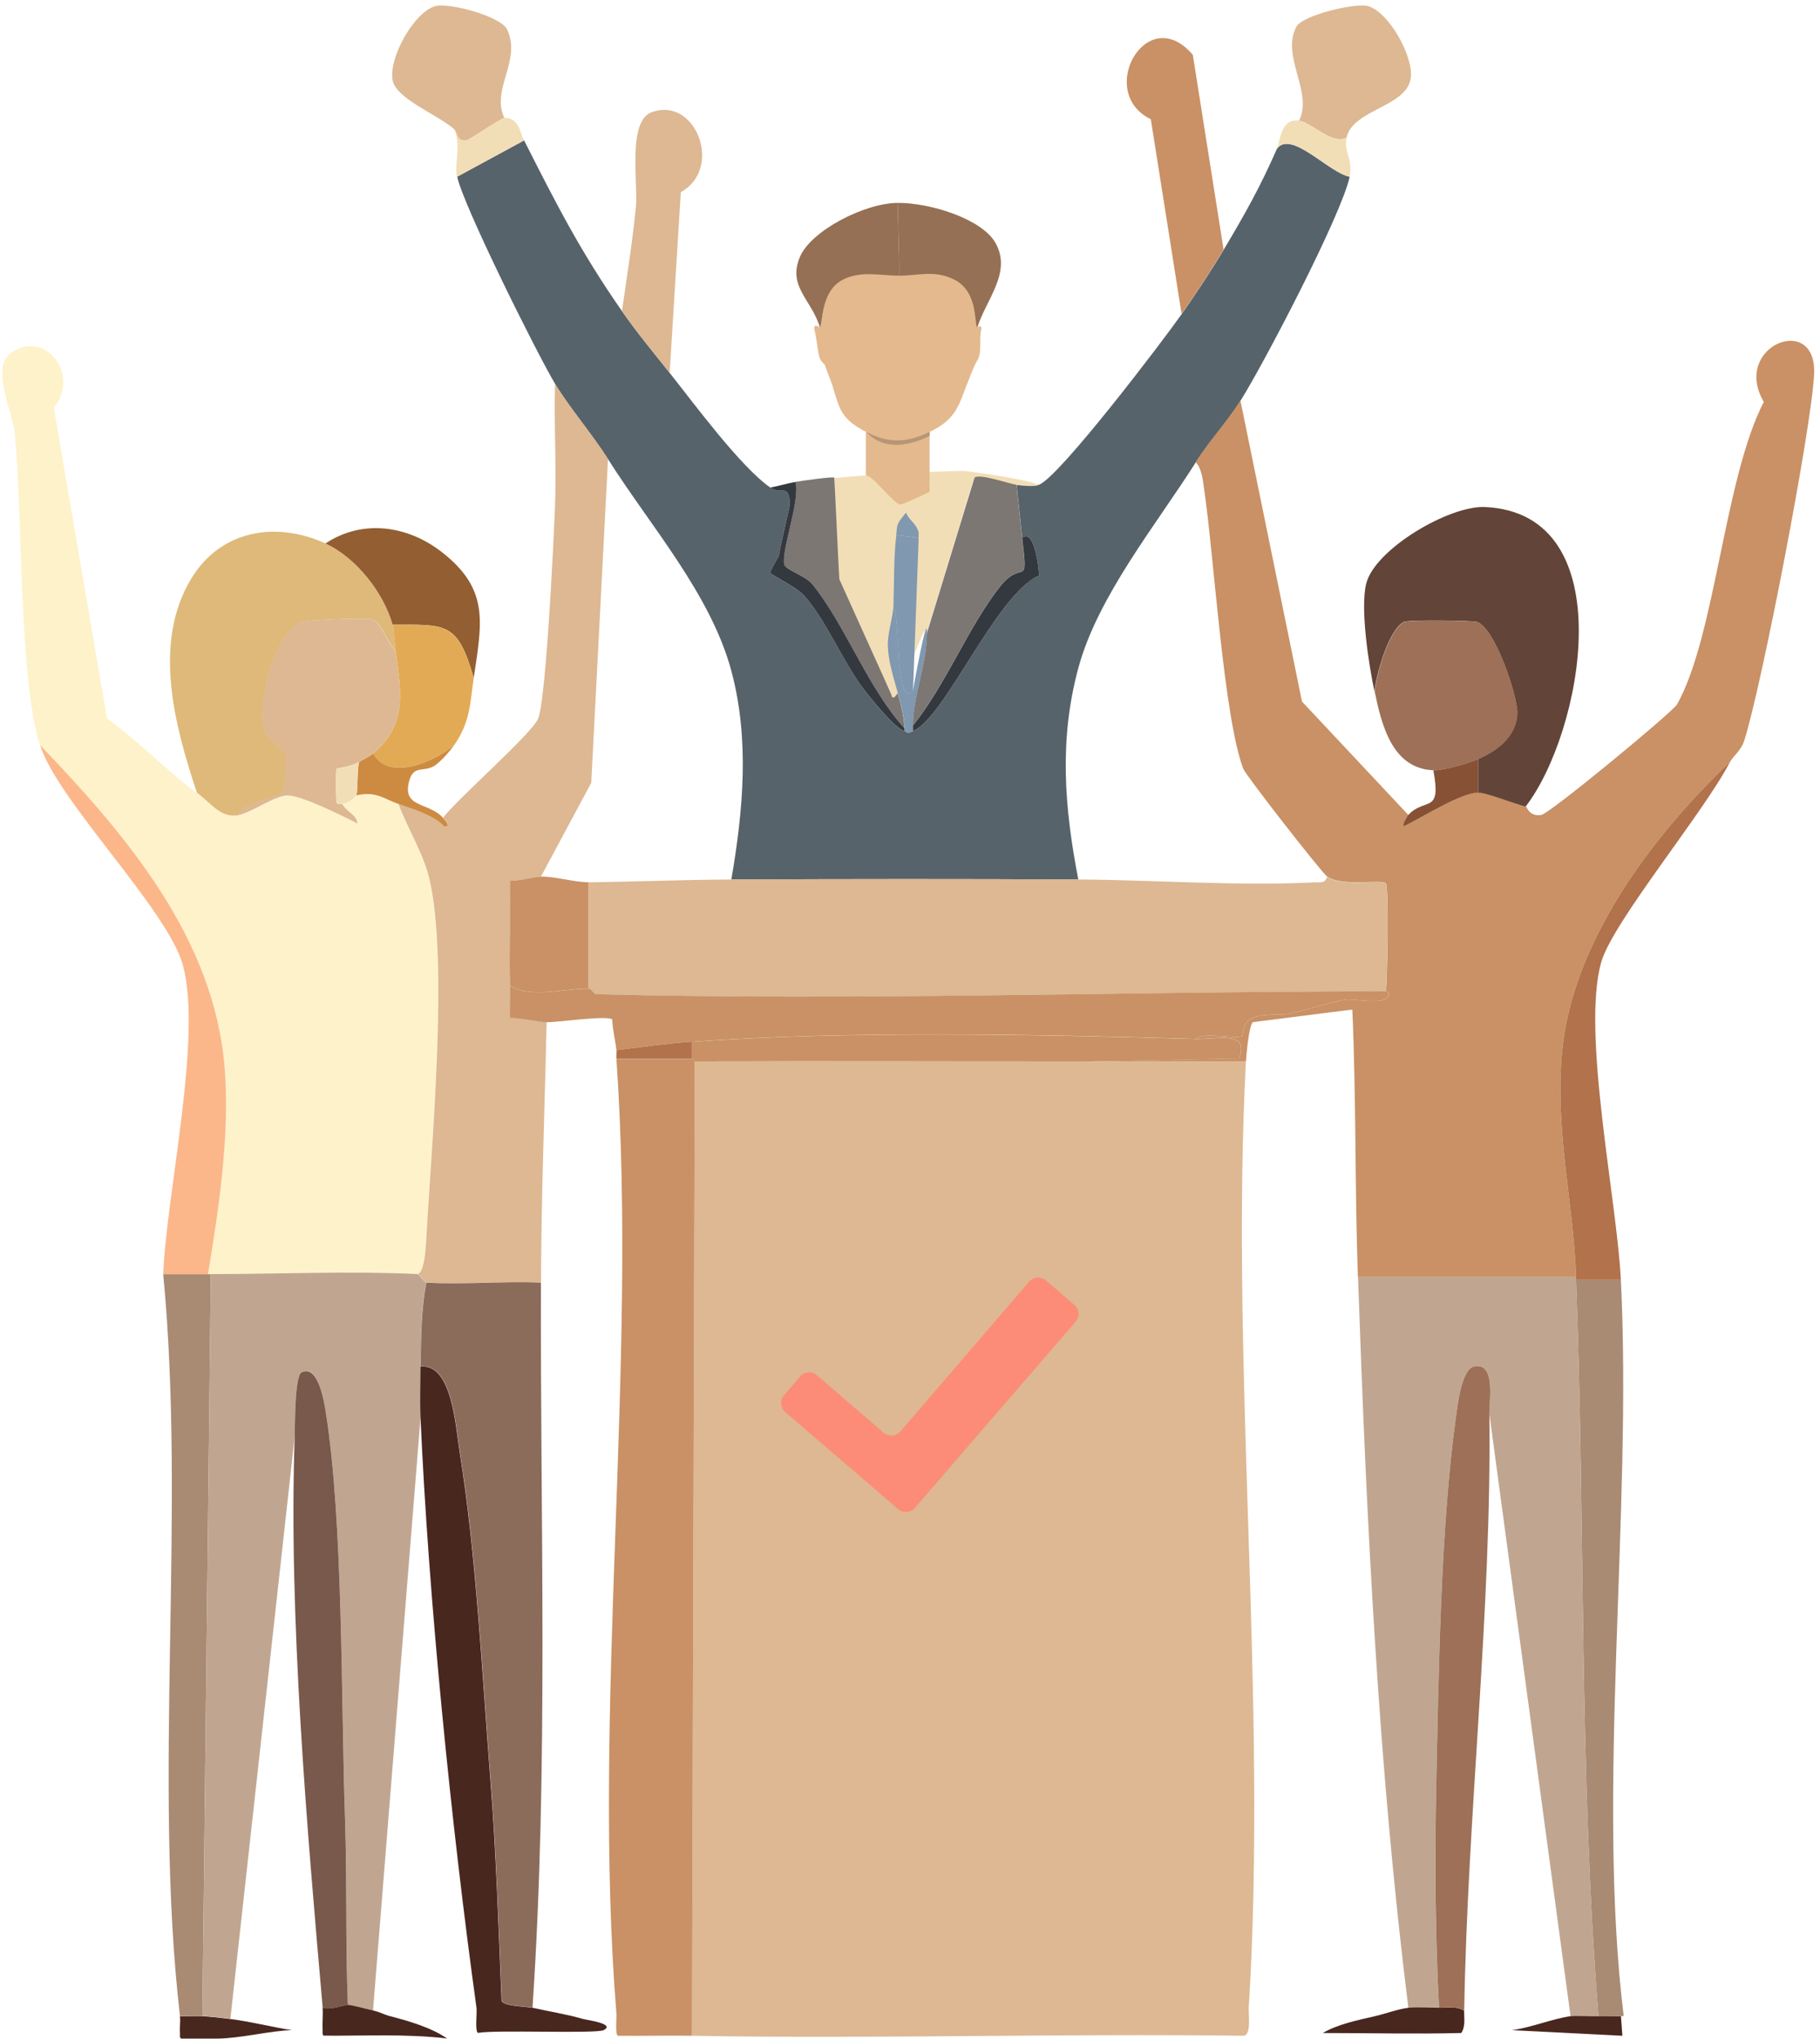 <svg width="201" height="225" viewBox="0 0 201 225" fill="none" xmlns="http://www.w3.org/2000/svg">
<path d="M57.879 15.491C61.43 22.505 64.142 27.827 68.691 34.337C70.36 36.734 72.13 38.852 73.945 41.137C76.612 44.499 81.777 51.512 85.071 53.809C86.348 54.694 87.043 53.26 87.233 55.512C87.267 55.848 86.292 59.691 86.001 61.383C85.978 61.484 85.004 63.008 85.071 63.232C85.138 63.456 87.928 64.767 88.779 65.708C91.11 68.263 93.183 73.114 95.267 75.904C96.141 77.069 98.841 80.419 99.905 80.688C100.365 80.811 100.006 81.035 100.835 80.688C104.409 79.175 110.034 65.551 114.739 63.534C114.818 63.288 114.28 58.145 112.891 59.366L112.274 53.495C112.98 53.551 114.134 53.72 114.751 53.495C116.991 52.666 128.509 37.518 130.515 34.65C132.139 32.32 133.697 29.978 135.153 27.547C137.506 23.603 139.164 20.656 141.024 16.421C142.615 14.315 146.727 19.054 149.058 19.514C148.105 23.827 139.657 39.983 137.002 44.23C135.646 46.414 133.517 48.722 132.061 51.031C127.669 57.944 121.215 65.842 119.087 73.741C116.958 81.64 117.54 89.069 119.087 97.068C106.325 97.001 93.53 97.012 80.769 97.068C82.079 89.461 82.796 81.595 80.769 74.044C78.494 65.573 71.783 57.999 67.178 50.717C65.385 47.893 62.887 45.003 61.307 42.37C59.313 39.042 51.111 22.583 50.495 19.502L57.912 15.48L57.879 15.491Z" fill="#57636A"/>
<path d="M191.061 84.083C182.546 92.206 173.662 103.903 172.519 116.059C171.701 124.754 173.751 132.63 174.065 140.932H149.965C149.618 131.106 149.786 121.247 149.349 111.421L138.38 112.81C137.932 113.113 137.64 116.463 137.607 117.135H120.308L136.834 116.821C138.1 113.65 134.268 114.726 132.05 114.659C132.968 113.83 136.52 114.726 137.147 114.345C137.394 114.188 137.069 113.113 138.077 112.496C139.287 111.757 141.472 112.071 142.402 111.88C144.172 111.51 146.929 110.592 148.587 110.334C149.64 110.177 152.956 111.006 153.371 109.875C153.561 109.438 153.057 109.438 153.057 109.415C153.214 108.272 153.405 98.01 153.057 97.516C152.676 96.979 148.251 97.931 146.57 96.743C145.954 96.306 137.562 85.55 137.304 84.845C135.131 79.086 134.055 61.204 132.979 53.944C132.845 53.047 132.733 51.703 132.05 51.008C133.517 48.7 135.635 46.392 136.991 44.207L143.791 77.428L155.533 89.942C155.533 89.942 154.816 91.007 155.074 91.175C156.945 90.279 161.371 87.466 163.264 87.466C164.183 87.466 167.242 88.699 168.519 89.013C168.631 89.035 168.866 90.155 170.222 89.942C171.174 89.786 184.731 78.582 185.213 77.741C189.47 70.145 190.412 52.835 194.792 44.364C191.196 38.168 200.663 34.438 200.35 41.272C200.07 47.289 194.535 75.814 192.63 81.752C192.26 82.884 191.409 83.433 191.084 84.072L191.061 84.083Z" fill="#C99165"/>
<path d="M21.723 87.478C23.392 88.699 24.311 90.301 26.361 89.954C27.717 89.718 30.361 87.791 31.773 87.791C33.386 87.791 37.868 90.066 39.493 90.884C39.459 89.987 38.283 89.595 37.79 88.721C38.204 88.777 39.235 88.06 39.336 87.791C41.509 87.265 42.473 88.206 43.974 88.721C44.949 91.388 46.708 94.133 47.369 96.911C49.576 106.065 47.616 126.513 47.055 136.776C47.022 137.47 46.91 140.361 46.125 140.641C38.719 140.282 30.731 140.641 23.258 140.641H22.944C24.154 133.37 25.375 125.314 24.793 117.93C23.672 103.578 13.902 92.161 4.401 82.245C2.06 74.716 2.519 56.666 1.623 47.793C1.376 45.417 -1.033 40.566 1.163 38.986C4.973 36.23 8.905 41.339 5.948 45.014L11.819 79.31C15.314 81.775 18.283 84.979 21.712 87.5L21.723 87.478Z" fill="#FEF2CA"/>
<path d="M67.145 50.717L65.296 86.402L59.739 96.754C58.854 96.799 57.375 97.236 56.344 97.214C56.445 101.068 56.198 104.956 56.344 108.799C56.389 109.931 56.243 111.197 56.344 112.351C57.576 112.339 59.257 112.765 60.366 112.81C60.165 122.378 59.772 131.969 59.75 141.548C55.548 141.369 51.269 141.784 47.078 141.548C46.921 141.548 46.238 140.63 46.148 140.619C46.921 140.338 47.033 137.459 47.078 136.753C47.627 126.49 49.588 106.043 47.392 96.889C46.72 94.11 44.961 91.365 43.997 88.699C45.666 89.259 47.829 89.909 49.095 91.175C49.913 91.264 49.05 90.368 48.938 90.245C50.495 88.172 58.809 80.934 59.447 79.276C60.321 76.979 61.162 59.456 61.296 55.792C61.475 51.322 61.162 46.818 61.296 42.347C62.876 44.969 65.374 47.86 67.167 50.694L67.145 50.717Z" fill="#DDB892"/>
<path d="M35.941 59.983C39.325 61.518 42.395 65.45 43.358 68.946C43.515 69.506 43.571 70.963 43.672 71.725C42.843 71.153 42.171 68.655 41.05 68.33C40.479 68.162 33.891 68.419 33.331 68.643C30.294 69.809 28.423 77.651 29.163 80.542C29.331 81.203 31.583 83.074 31.639 83.321C31.684 83.522 31.415 87.153 31.325 87.343C31.045 87.993 26.675 88.598 26.384 89.965C24.334 90.312 23.415 88.721 21.746 87.489C19.303 80.161 16.805 70.951 21.129 63.848C24.39 58.492 30.462 57.484 35.964 59.983H35.941Z" fill="#DFB97A"/>
<path d="M168.497 89.024C167.22 88.71 164.172 87.478 163.242 87.478V83.769C165.326 82.884 167.522 81.237 167.567 78.671C167.6 76.834 165.091 69.237 163.085 68.632C162.615 68.487 155.556 68.386 155.052 68.632C153.349 69.473 151.948 74.582 151.803 76.352C151.175 73.416 150.212 67.265 150.873 64.453C151.78 60.644 160.038 55.77 164.004 55.961C179.354 56.655 174.782 80.867 168.486 89.024H168.497Z" fill="#624438"/>
<path d="M179.006 141.246C180.283 166.769 176.283 197.804 179.32 222.509H179.006C178.188 222.532 177.348 222.476 176.53 222.509C174.379 195.485 175.084 168.315 174.054 141.246H178.995H179.006Z" fill="#A98A73"/>
<path d="M22.966 140.63H23.28L22.35 222.509C21.532 222.453 20.692 222.543 19.874 222.509C16.871 196.437 20.569 167.06 18.025 140.63H22.966Z" fill="#A98A73"/>
<path d="M163.253 83.78C162.2 84.228 159.354 85.058 158.312 85.013C153.719 84.834 152.576 79.937 151.825 76.363C151.971 74.593 153.371 69.473 155.074 68.644C155.579 68.397 162.637 68.498 163.108 68.644C165.113 69.249 167.623 76.845 167.589 78.682C167.545 81.248 165.349 82.895 163.265 83.78H163.253Z" fill="#9D7057"/>
<path d="M22.967 140.63H18.026C18.373 131.745 22.384 114.378 20.188 106.491C18.485 100.362 6.34 88.362 4.424 82.234C13.925 92.15 23.695 103.566 24.815 117.919C25.387 125.302 24.177 133.358 22.967 140.63Z" fill="#FBB78A"/>
<path d="M191.062 84.083C188.25 89.573 178.11 101.752 176.844 106.177C174.637 113.919 178.57 132.406 179.007 141.246H174.066C174.066 141.145 174.066 141.044 174.066 140.932C173.752 132.63 171.702 124.754 172.519 116.059C173.662 103.892 182.547 92.195 191.062 84.083Z" fill="#B1724C"/>
<path d="M135.131 27.536C133.674 29.978 132.117 32.32 130.492 34.639L127.097 13.161C120.969 10.169 126.683 0.097 131.736 6.057L135.131 27.536Z" fill="#C99165"/>
<path d="M73.945 41.137C72.141 38.863 70.371 36.734 68.69 34.337C69.228 30.516 69.867 26.595 70.237 22.752C70.472 20.275 69.284 13.407 71.94 12.399C76.813 10.55 79.939 18.595 75.189 21.205L73.956 41.137H73.945Z" fill="#DDB892"/>
<path d="M148.721 15.178C147.119 16.063 144.833 13.486 143.467 13.329C145.046 10.158 141.461 6.259 143.153 2.976C143.836 1.654 149.696 0.31 151.029 0.657C153.371 1.262 156.082 6.203 155.814 8.534C155.444 11.828 149.438 12.018 148.71 15.178H148.721Z" fill="#DDB892"/>
<path d="M55.716 13.015C55.368 13.015 51.783 15.458 51.548 15.491C50.327 15.626 50.595 14.651 50.158 14.259C48.377 12.668 43.727 10.909 43.358 8.847C42.909 6.36 45.755 1.262 48.142 0.657C49.565 0.298 55.312 1.755 56.018 3.279C57.609 6.707 54.192 9.878 55.704 13.015H55.716Z" fill="#DDB892"/>
<path d="M98.046 71.411C98.18 74.279 99.76 77.45 99.894 80.374C95.883 76.016 93.261 68.856 89.699 64.464C88.914 63.501 86.752 62.885 86.606 62.302C86.237 60.834 88.399 55.176 87.839 53.182C88.455 53.081 91.984 52.566 92.163 52.722C93.217 53.63 96.455 69.136 98.034 71.422L98.046 71.411Z" fill="#7C7773"/>
<path d="M52.322 74.817C50.518 68.621 49.353 68.946 43.358 68.946C42.395 65.45 39.325 61.518 35.941 59.983C40.02 57.271 44.994 57.988 48.77 60.913C54.126 65.069 53.196 68.778 52.322 74.817Z" fill="#935E31"/>
<path d="M52.321 74.817C51.906 77.697 51.918 79.736 50.159 82.234C47.985 84.094 42.853 86.301 41.195 83.164C45.117 79.836 44.232 76.128 43.671 71.736C43.571 70.974 43.515 69.517 43.358 68.957C49.352 68.957 50.517 68.632 52.321 74.828V74.817Z" fill="#E3AA56"/>
<path d="M114.695 53.529C114.09 53.753 112.925 53.585 112.219 53.529C111.513 53.473 108.073 52.241 107.58 52.756L102.326 69.909C102.359 67.333 98.931 79.164 98.427 76.632C98.404 76.531 92.724 64.027 92.701 63.938C92.656 63.758 92.175 52.924 92.13 52.756C98.808 52.151 105.945 51.961 106.494 51.983C106.953 52.005 113.754 52.924 114.684 53.529H114.695Z" fill="#F2DEB6"/>
<path d="M101.451 59.367C101.474 59.467 101.429 59.579 101.451 59.68L100.835 76.206C100.51 76.699 100.185 76.766 99.905 76.206C98.953 74.29 99.401 68.98 98.673 66.784C98.751 64.308 98.695 61.473 98.987 59.064L101.463 59.378L101.451 59.367Z" fill="#8098B0"/>
<path d="M99.905 80.374V80.688C98.841 80.419 96.14 77.058 95.266 75.904C93.171 73.114 91.11 68.263 88.779 65.708C87.928 64.767 85.138 63.445 85.071 63.232C85.004 63.008 85.978 61.484 86.001 61.383C86.292 59.691 87.267 55.849 87.233 55.512C87.043 53.26 86.348 54.706 85.071 53.809C85.978 53.653 86.953 53.339 87.849 53.193C88.409 55.187 86.236 60.846 86.617 62.313C86.763 62.896 88.925 63.512 89.709 64.476C93.283 68.868 95.894 76.038 99.905 80.385V80.374Z" fill="#34383F"/>
<path d="M50.159 82.234C49.654 82.951 48.848 83.859 48.153 84.397C46.932 85.338 45.733 84.341 45.218 86.1C44.299 89.225 47.358 88.486 48.926 90.267C49.038 90.391 49.901 91.287 49.083 91.197C47.817 89.931 45.655 89.293 43.985 88.721C42.484 88.217 41.52 87.265 39.347 87.791C39.548 87.231 39.425 84.912 39.66 84.083C40.165 83.769 40.725 83.567 41.207 83.153C42.865 86.301 47.996 84.094 50.17 82.223L50.159 82.234Z" fill="#CD8B41"/>
<path d="M102.381 69.865C102.325 73.641 100.835 76.766 100.835 80.061V80.677C100.006 81.024 100.365 80.8 99.905 80.677V80.363C99.771 77.439 98.18 74.268 98.057 71.4C97.99 69.82 98.628 68.24 98.673 66.761C99.401 68.957 98.964 74.268 99.905 76.184C100.185 76.744 100.51 76.677 100.835 76.184C100.835 76.184 102.415 67.265 102.381 69.854V69.865Z" fill="#8098B0"/>
<path d="M143.478 13.318C144.844 13.475 147.119 16.063 148.732 15.166C148.351 16.78 149.472 17.542 149.046 19.491C146.716 19.043 142.604 14.293 141.013 16.399C141.483 15.335 141.416 13.071 143.489 13.307L143.478 13.318Z" fill="#F2DEB6"/>
<path d="M57.878 15.491L50.461 19.514C50.148 17.934 50.977 16.119 50.148 14.259C50.584 14.651 50.316 15.637 51.537 15.491C51.783 15.469 55.369 13.026 55.705 13.015C57.285 12.97 57.385 14.528 57.867 15.491H57.878Z" fill="#F2DEB6"/>
<path d="M163.253 87.478C161.359 87.478 156.934 90.29 155.063 91.186C154.805 91.018 155.477 89.999 155.522 89.954C157.427 87.926 159.208 89.954 158.301 85.013C159.343 85.058 162.188 84.228 163.242 83.78V87.489L163.253 87.478Z" fill="#875135"/>
<path d="M22.35 222.52C23.37 222.588 24.423 222.7 25.443 222.834C27.728 223.125 29.969 223.708 32.243 224.067C30.07 224.089 26.507 224.974 24.053 224.996C22.72 225.008 21.375 224.985 20.031 224.996C19.785 224.996 19.908 224.38 19.874 224.38C19.829 223.775 19.941 223.125 19.874 222.532C20.692 222.565 21.532 222.476 22.35 222.532V222.52Z" fill="#48271F"/>
<path d="M101.452 58.75C101.497 58.907 101.407 59.187 101.452 59.367L98.976 59.053C99.121 57.809 98.931 57.977 100.062 56.577C100.466 57.54 101.127 57.652 101.452 58.739V58.75Z" fill="#8098B0"/>
<path d="M153.047 109.426C124.006 109.437 94.796 110.479 65.755 109.74C65.621 109.74 65.352 109.135 64.982 109.124V97.382C70.226 97.303 75.481 97.102 80.747 97.068C93.508 97.012 106.303 97.001 119.065 97.068C127.479 97.113 136.868 97.819 145.17 97.382C145.764 97.348 146.335 97.55 146.559 96.766C148.24 97.953 152.666 97.001 153.047 97.539C153.394 98.02 153.203 108.283 153.047 109.437V109.426Z" fill="#DDB892"/>
<path d="M112.264 53.496L112.88 59.367C113.574 65.271 112.947 61.551 110.404 64.778C106.975 69.125 104.398 75.635 100.824 80.072C100.824 76.778 102.314 73.652 102.37 69.876L107.625 52.722C108.107 52.207 111.524 53.428 112.264 53.496Z" fill="#7C7773"/>
<path d="M100.835 80.688V80.072C104.409 75.635 106.986 69.125 110.414 64.778C112.958 61.551 113.585 65.271 112.891 59.367C114.28 58.157 114.818 63.288 114.739 63.535C110.034 65.551 104.409 79.175 100.835 80.688Z" fill="#34383F"/>
<path d="M120.296 117.146H137.595C135.836 151.094 140.027 187.586 137.909 221.59C137.864 222.319 138.2 224.347 137.45 224.683C117.114 224.414 96.745 225.041 76.421 224.683L76.735 117.146C91.233 117.079 105.787 117.146 120.307 117.146H120.296Z" fill="#DDB892"/>
<path d="M174.065 140.943C174.065 141.044 174.065 141.145 174.065 141.257C175.085 168.326 174.39 195.496 176.541 222.52C175.757 222.554 174.054 222.442 173.449 222.52L164.486 156.08C164.463 154.545 165.214 150.321 162.783 150.825C161.394 151.117 160.945 155.318 160.777 156.539C159.097 168.718 158.884 184.841 158.615 197.322C158.436 205.389 158.492 213.535 158.929 221.579C157.875 221.568 156.542 221.467 155.534 221.579C152.206 194.88 150.918 167.844 149.977 140.932H174.077L174.065 140.943Z" fill="#C0A691"/>
<path d="M64.982 109.113C65.352 109.124 65.621 109.729 65.755 109.729C94.796 110.468 124.005 109.426 153.046 109.415C153.046 109.437 153.539 109.437 153.36 109.874C152.934 111.006 149.629 110.177 148.576 110.334C146.917 110.592 144.161 111.51 142.391 111.88C141.461 112.07 139.265 111.757 138.066 112.496C137.069 113.112 137.394 114.199 137.136 114.345C136.509 114.726 132.957 113.829 132.038 114.659C114.605 114.154 93.675 113.729 76.421 114.972C73.631 115.174 70.864 115.566 68.074 115.902C67.962 114.815 67.648 113.628 67.615 112.507C66.954 112.037 61.464 112.855 60.355 112.821C59.245 112.788 57.576 112.339 56.332 112.362C56.231 111.197 56.377 109.942 56.332 108.81C58.674 110.255 62.483 109.045 64.982 109.124V109.113Z" fill="#C99165"/>
<path d="M132.038 114.67C134.257 114.737 138.1 113.662 136.823 116.832L120.297 117.146C105.776 117.146 91.233 117.079 76.724 117.146L76.41 116.832V114.984C93.665 113.74 114.605 114.177 132.027 114.67H132.038Z" fill="#C99165"/>
<path d="M46.137 140.63C46.215 140.63 46.91 141.548 47.067 141.559C46.495 144.607 46.473 147.733 46.451 150.825C46.439 152.674 46.372 154.523 46.451 156.382L41.196 221.893C40.479 221.747 38.933 221.299 38.417 221.277C38.16 214.442 38.35 207.563 38.103 200.728C37.644 187.664 37.935 167.889 35.941 155.609C35.784 154.635 35.123 150.59 33.319 151.441C32.524 151.811 32.58 157.503 32.546 158.545L25.443 222.812C24.423 222.677 23.381 222.565 22.351 222.498L23.28 140.618C30.754 140.618 38.731 140.26 46.148 140.618L46.137 140.63Z" fill="#C0A691"/>
<path d="M43.661 71.725C44.232 76.117 45.117 79.825 41.185 83.153C40.703 83.556 40.143 83.769 39.639 84.083C38.72 84.665 37.241 84.744 37.163 84.856C37.062 85.013 37.095 88.34 37.163 88.564C37.252 88.844 37.756 88.676 37.779 88.721C38.272 89.595 39.448 89.987 39.482 90.884C37.846 90.066 33.376 87.802 31.762 87.791C30.362 87.791 27.706 89.718 26.351 89.954C26.653 88.587 31.012 87.971 31.292 87.332C31.37 87.153 31.65 83.511 31.605 83.31C31.549 83.063 29.297 81.181 29.129 80.531C28.401 77.651 30.272 69.809 33.297 68.632C33.857 68.419 40.445 68.162 41.017 68.319C42.148 68.643 42.821 71.153 43.639 71.713L43.661 71.725Z" fill="#DDB892"/>
<path d="M39.336 87.791C39.236 88.06 38.205 88.766 37.79 88.721C37.768 88.676 37.264 88.844 37.174 88.564C37.107 88.34 37.073 85.013 37.174 84.856C37.252 84.744 38.72 84.665 39.65 84.083C39.415 84.912 39.549 87.231 39.336 87.791Z" fill="#F2DEB6"/>
<path d="M76.421 116.832L76.735 117.146L76.421 224.683C73.699 224.638 70.965 224.716 68.231 224.683C67.918 224.459 68.119 222.722 68.074 222.207C65.352 188.382 70.45 150.87 68.074 116.843H76.421V116.832Z" fill="#C99165"/>
<path d="M58.808 221.591C60.679 222.016 62.505 222.285 64.365 222.823C64.847 222.957 67.984 223.35 66.685 224.055C65.878 224.492 54.685 223.999 52.78 224.369C52.433 224.123 52.702 222.151 52.623 221.591C49.856 201.614 47.324 176.483 46.439 156.394C46.36 154.534 46.428 152.674 46.439 150.837C49.946 150.433 50.327 157.582 50.764 160.259C52.59 171.553 53.251 184.886 54.158 196.415C54.797 204.516 55.055 212.695 55.391 220.829C55.671 221.456 58.057 221.434 58.786 221.602L58.808 221.591Z" fill="#48271F"/>
<path d="M155.522 221.59C156.53 221.478 157.863 221.579 158.917 221.59C159.847 221.602 160.844 221.389 161.695 221.904C161.684 222.744 161.874 223.618 161.381 224.38C156.284 224.504 151.197 224.38 146.088 224.38C147.679 223.428 149.987 222.946 151.802 222.532C152.956 222.274 154.413 221.725 155.511 221.602L155.522 221.59Z" fill="#48271F"/>
<path d="M41.196 221.893C41.879 222.028 42.462 222.364 43.044 222.509C45.072 223.036 47.649 223.775 49.375 224.986C44.859 224.448 40.31 224.705 35.784 224.672C35.538 224.672 35.661 224.056 35.627 224.056C35.582 223.238 35.694 222.397 35.627 221.579C36.344 221.904 38.081 221.255 38.406 221.266C38.921 221.288 40.467 221.736 41.184 221.882L41.196 221.893Z" fill="#48271F"/>
<path d="M176.541 222.521C177.359 222.487 178.199 222.543 179.017 222.521L179.174 224.683L166.973 224.067C169.09 223.776 171.555 222.778 173.46 222.521C174.065 222.442 175.768 222.554 176.552 222.521H176.541Z" fill="#48271F"/>
<path d="M59.739 141.56C59.66 168.237 60.59 194.958 58.809 221.59C58.081 221.422 55.683 221.445 55.414 220.817C55.067 212.694 54.82 204.515 54.181 196.404C53.274 184.875 52.613 171.542 50.787 160.248C50.35 157.57 49.969 150.422 46.462 150.825C46.484 147.733 46.518 144.596 47.078 141.56C51.269 141.795 55.548 141.38 59.75 141.56H59.739Z" fill="#8B6C5B"/>
<path d="M64.982 97.371V109.113C62.483 109.034 58.674 110.255 56.333 108.799C56.187 104.956 56.433 101.068 56.333 97.214C57.374 97.225 58.842 96.799 59.727 96.754C61.128 96.687 63.548 97.393 64.982 97.371Z" fill="#C99165"/>
<path d="M164.485 156.08C164.754 177.614 162.065 200.202 161.707 221.893C160.855 221.389 159.858 221.602 158.928 221.579C158.502 213.535 158.446 205.389 158.614 197.322C158.883 184.841 159.096 168.707 160.777 156.54C160.945 155.307 161.393 151.117 162.782 150.825C165.214 150.31 164.463 154.545 164.485 156.08Z" fill="#9D7057"/>
<path d="M76.422 114.984V116.832H68.075C68.052 116.53 68.108 116.205 68.075 115.902C70.865 115.566 73.621 115.174 76.422 114.972V114.984Z" fill="#B1724C"/>
<path d="M38.417 221.277C38.092 221.266 36.355 221.916 35.638 221.591C33.902 201.827 31.851 178.242 32.546 158.557C32.58 157.515 32.524 151.823 33.319 151.453C35.123 150.602 35.784 154.657 35.941 155.621C37.935 167.901 37.644 187.676 38.103 200.74C38.339 207.574 38.148 214.454 38.417 221.288V221.277Z" fill="#79594B"/>
<path d="M102.661 47.647V54.28C102.661 54.28 99.815 55.658 99.457 55.68C98.728 55.714 96.443 52.465 95.625 52.487V47.647C98.168 48.734 102.661 47.647 102.661 47.647Z" fill="#E4B98E"/>
<path d="M95.625 47.625C95.625 47.625 102.213 47.759 102.493 47.625C102.773 47.49 102.672 48.095 102.672 48.095C102.672 48.095 98.269 50.627 95.636 47.625H95.625Z" fill="#B79577"/>
<path d="M107.938 36.141C108.151 35.995 108.364 35.905 108.397 36.264C108.061 37.451 108.543 38.83 107.893 39.86C107.58 40.353 107.154 41.485 107.143 41.53C105.888 44.521 105.854 46.202 102.549 47.726C100.073 48.868 98.213 48.936 95.759 47.726C92.23 45.978 92.757 44.51 91.558 41.53C90.684 39.345 91.457 40.846 90.65 39.76C90.292 39.267 90.269 37.586 89.922 36.286C89.944 36.118 89.888 35.715 90.561 36.141C90.885 35.95 90.561 31.032 93.059 29.351C95.109 27.973 97.182 28.768 99.356 28.746C101.529 28.723 103.244 27.894 105.451 29.351C108.14 31.121 107.636 36.342 107.949 36.141H107.938Z" fill="#E4B98E"/>
<path d="M107.938 36.141C107.568 36.084 108.128 32.253 105.439 30.886C103.232 29.765 101.529 30.415 99.344 30.426L99.143 22.393C102.672 22.371 108.408 24.13 109.932 26.796C111.792 30.057 108.913 33.026 107.938 36.141Z" fill="#957054"/>
<path d="M99.143 22.393L99.344 30.426C97.182 30.426 95.098 29.833 93.048 30.886C90.538 32.185 90.874 35.995 90.549 36.141C89.653 33.059 86.93 31.636 88.353 28.331C89.597 25.441 95.49 22.416 99.143 22.393Z" fill="#957054"/>
<path d="M118.65 144.019L115.513 141.318C114.964 140.848 114.135 140.904 113.664 141.453L99.435 157.99C98.965 158.539 98.135 158.606 97.587 158.125L90.214 151.783C89.665 151.312 88.836 151.369 88.365 151.918L86.584 153.99C86.114 154.539 86.169 155.368 86.719 155.839L99.189 166.561C99.738 167.032 100.567 166.976 101.037 166.427L118.796 145.867C119.266 145.318 119.21 144.489 118.661 144.019H118.65Z" fill="#FC8C77"/>
</svg>
